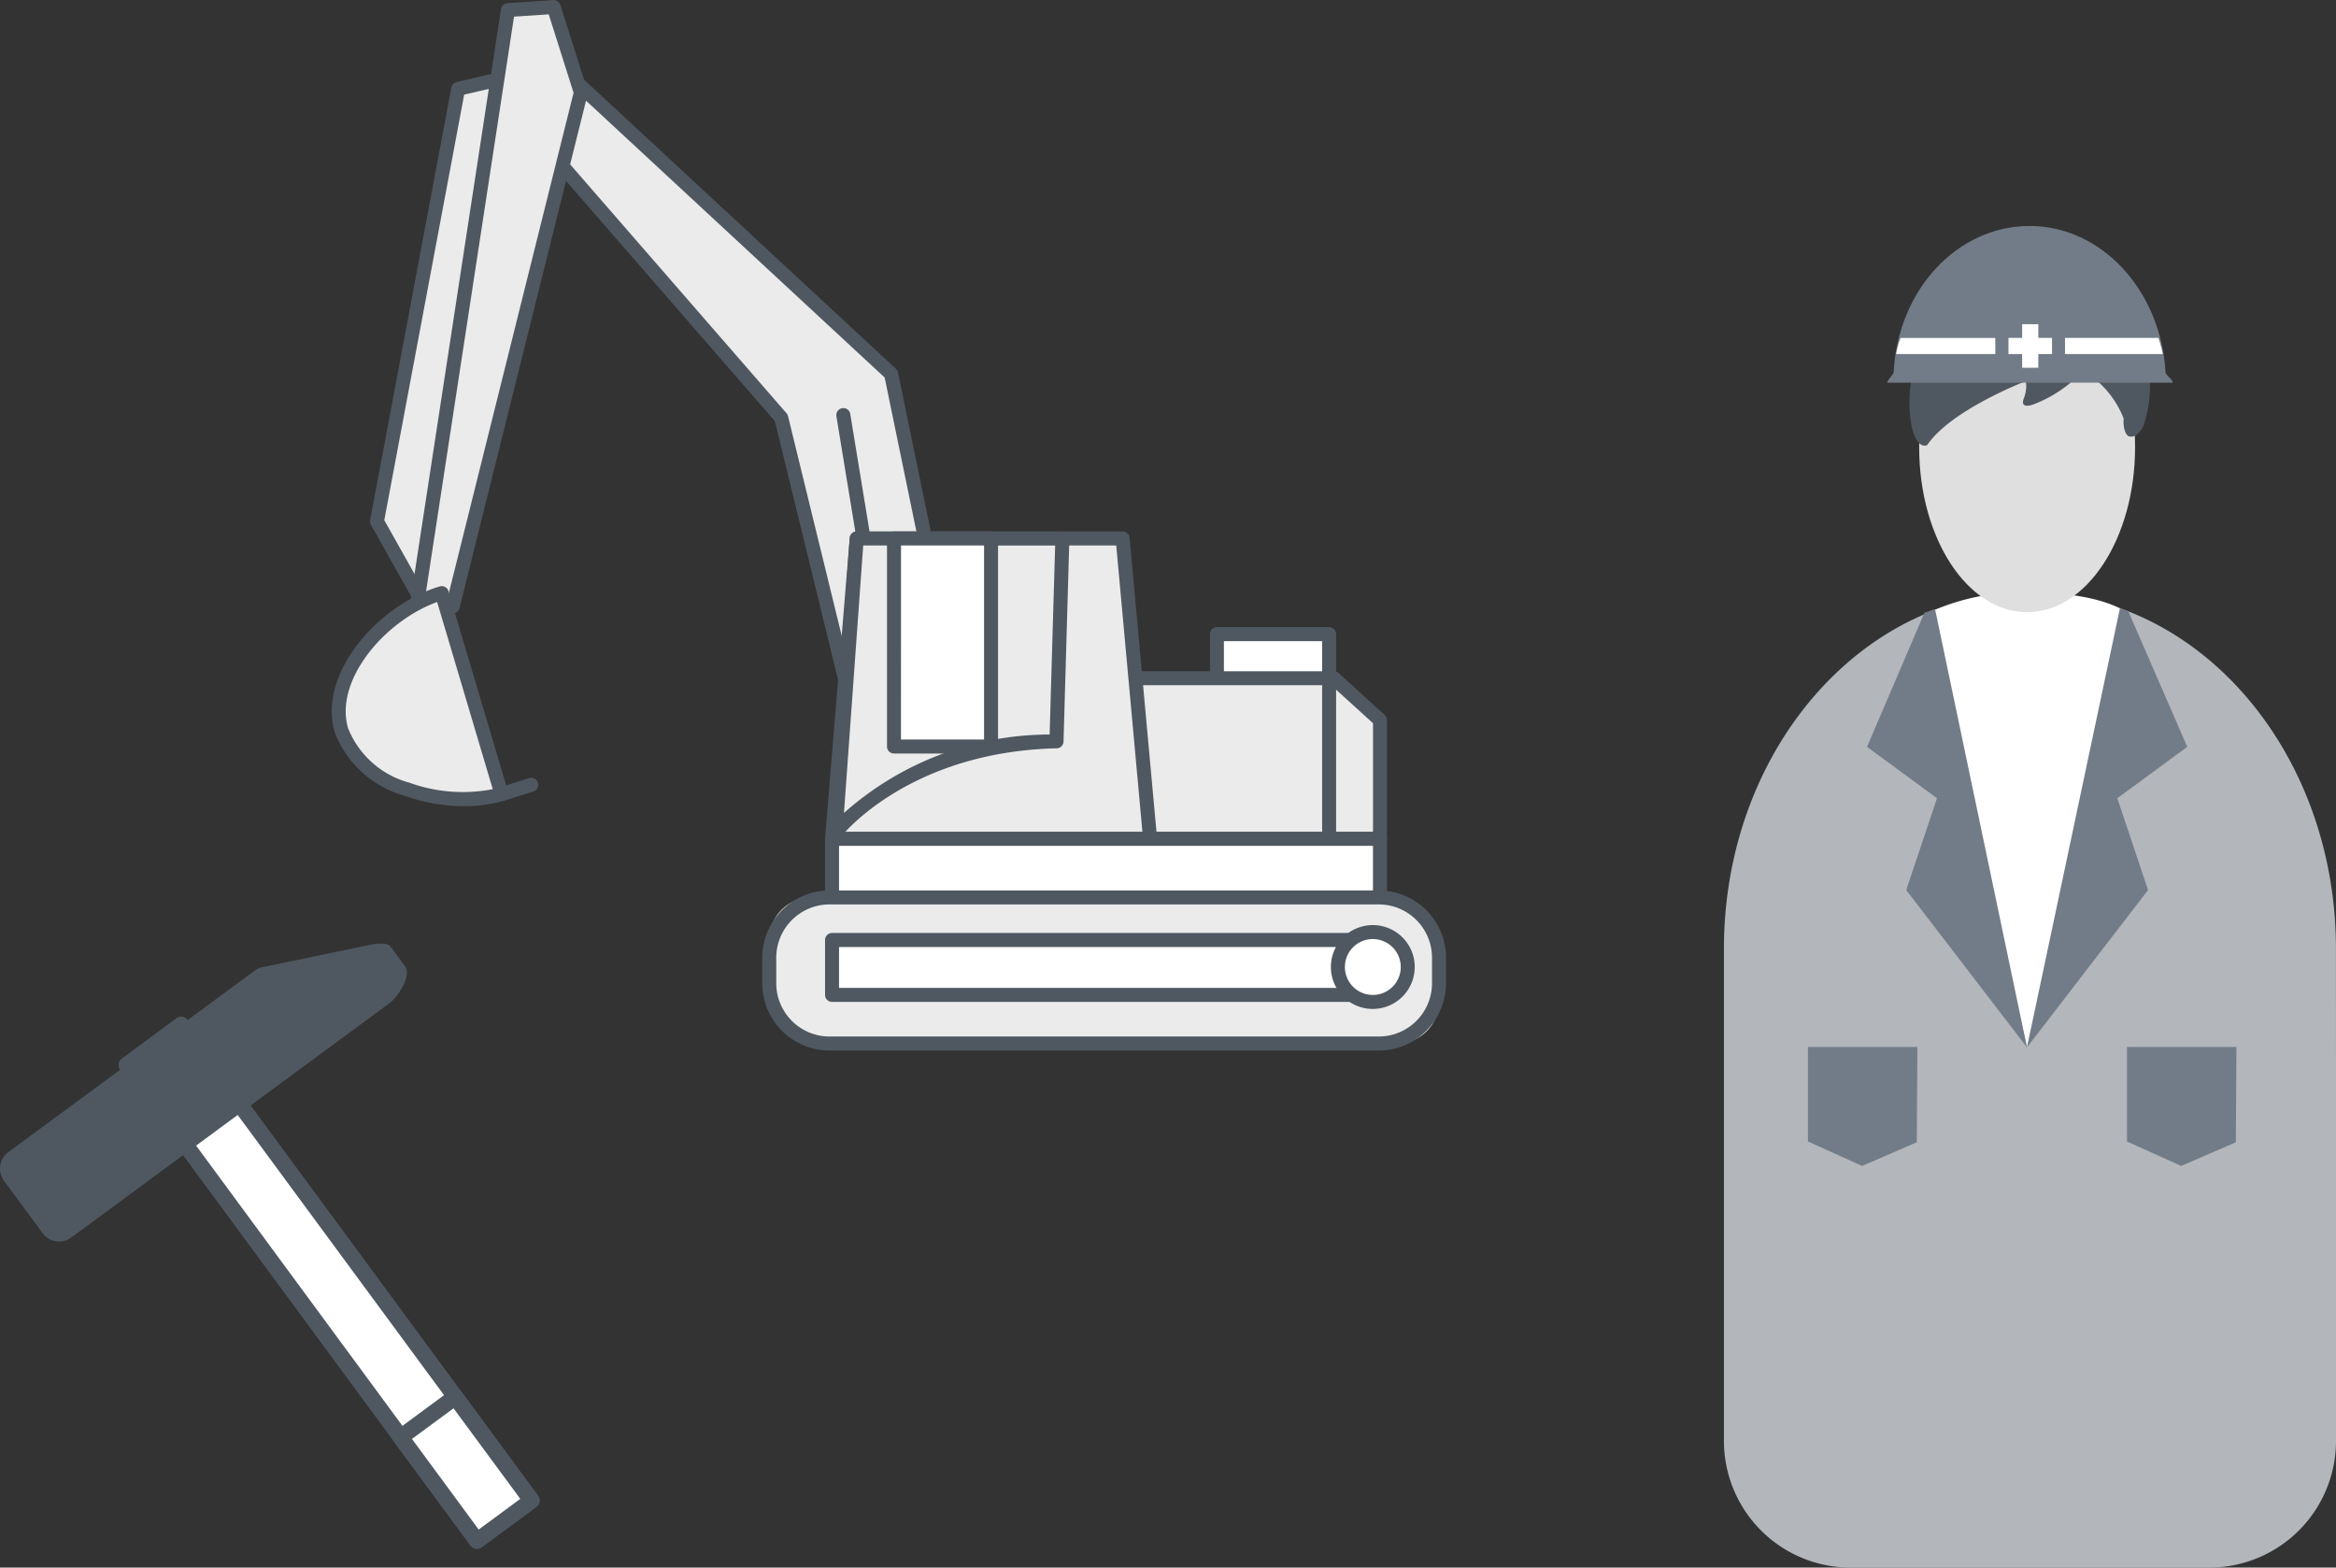 <svg xmlns="http://www.w3.org/2000/svg" width="119.901" height="80.455" viewBox="0 0 119.901 80.455">
  <rect x="0" y="0" width="119.901" height="80.455" fill="#333333" stroke="none"/>
  <g id="Group_52616" data-name="Group 52616" transform="translate(-1428.072 -1185.434)">
    <g id="Group_52593" data-name="Group 52593" transform="translate(1516.56 1197.033)">
      <g id="Group_52581" data-name="Group 52581" transform="translate(0 18.814)">
        <path id="Path_390016" data-name="Path 390016" d="M1520.231,1224.031v18.536a6.5,6.5,0,0,1-6.485,6.485H1495.3a6.5,6.5,0,0,1-6.485-6.485v-25.285c0-10.091,7.032-18.273,15.706-18.273s15.707,8.181,15.707,18.273Z" transform="translate(-1488.818 -1199.01)" fill="#b3b6bb"/>
      </g>
      <g id="Group_52582" data-name="Group 52582" transform="translate(10.551 18.814)">
        <path id="Path_390017" data-name="Path 390017" d="M1507.714,1200.017l-5.082,22.34-5-22.34a11.364,11.364,0,0,1,5.146-1.007C1506.519,1199.01,1507.714,1200.017,1507.714,1200.017Z" transform="translate(-1497.633 -1199.01)" fill="#fff"/>
      </g>
      <g id="Group_52583" data-name="Group 52583" transform="translate(10.018 2.887)">
        <ellipse id="Ellipse_450" data-name="Ellipse 450" cx="5.541" cy="8.467" rx="5.541" ry="8.467" fill="#e0dfdf"/>
      </g>
      <g id="Group_52584" data-name="Group 52584" transform="translate(9.531 2.479)">
        <path id="Path_390018" data-name="Path 390018" d="M1496.907,1193.287a6.585,6.585,0,0,1,3.839-7.4s4.919-2.109,6.607,2.108c0,0,2.652,1.168,1.445,5.1,0,0-.29.734-.789.577,0,0-.29-.157-.248-.913a4.914,4.914,0,0,0-2.079-2.442,6.759,6.759,0,0,1-2.523,1.715s-.775.315-.507-.334a1.636,1.636,0,0,0,.089-.85s-3.822,1.459-5.056,3.274C1497.683,1194.127,1497.219,1194.418,1496.907,1193.287Z" transform="translate(-1496.781 -1185.363)" fill="#4f5861"/>
      </g>
      <g id="Group_52590" data-name="Group 52590" transform="translate(8.38)">
        <g id="Group_52585" data-name="Group 52585">
          <path id="Path_390019" data-name="Path 390019" d="M1495.819,1191.336c0-.165.321-.387.329-.551.222-4.212,3.259-7.493,6.977-7.493,3.7,0,6.731,3.307,6.977,7.492.011.183.37.366.37.552Z" transform="translate(-1495.819 -1183.292)" fill="#727c88"/>
        </g>
        <g id="Group_52586" data-name="Group 52586" transform="translate(0.461 5.743)">
          <path id="Path_390020" data-name="Path 390020" d="M1501.291,1188.919H1496.2a3,3,0,0,1,.086-.4,3.423,3.423,0,0,1,.141-.426h4.86Z" transform="translate(-1496.204 -1188.09)" fill="#fff"/>
        </g>
        <g id="Group_52587" data-name="Group 52587" transform="translate(9.122 5.743)">
          <path id="Path_390021" data-name="Path 390021" d="M1508.463,1188.919h-5.022v-.829h4.79a3.147,3.147,0,0,1,.129.414A3.749,3.749,0,0,1,1508.463,1188.919Z" transform="translate(-1503.44 -1188.09)" fill="#fff"/>
        </g>
        <g id="Group_52588" data-name="Group 52588" transform="translate(6.221 5.743)">
          <rect id="Rectangle_11501" data-name="Rectangle 11501" width="2.236" height="0.83" fill="#fff"/>
        </g>
        <g id="Group_52589" data-name="Group 52589" transform="translate(6.924 5.04)">
          <rect id="Rectangle_11502" data-name="Rectangle 11502" width="2.236" height="0.83" transform="translate(0 2.236) rotate(-90)" fill="#fff"/>
        </g>
      </g>
      <g id="Group_52591" data-name="Group 52591" transform="translate(4.31 42.136)">
        <path id="Path_390022" data-name="Path 390022" d="M1492.418,1218.494h5.617l-.03,4.892-2.807,1.214-2.78-1.255Z" transform="translate(-1492.418 -1218.494)" fill="#727c88"/>
      </g>
      <g id="Group_52592" data-name="Group 52592" transform="translate(20.682 42.136)">
        <path id="Path_390023" data-name="Path 390023" d="M1506.1,1218.494h5.617l-.03,4.892-2.807,1.214-2.78-1.255Z" transform="translate(-1506.097 -1218.494)" fill="#727c88"/>
      </g>
      <g id="path4226-42-0" transform="translate(7.341 19.656)">
        <path id="Path_390024" data-name="Path 390024" d="M1497.9,1199.908l-2.948,6.882,3.591,2.638-1.579,4.713,6.2,8.077-4.721-22.5Z" transform="translate(-1494.951 -1199.714)" fill="#727c88"/>
      </g>
      <g id="path4226-4-4-6" transform="translate(15.55 19.613)">
        <path id="Path_390025" data-name="Path 390025" d="M1507.012,1199.84l3.025,6.958-3.591,2.638,1.578,4.712-6.214,8.077,4.774-22.547Z" transform="translate(-1501.809 -1199.678)" fill="#727c88"/>
      </g>
    </g>
    <g id="Group_52597" data-name="Group 52597" transform="translate(1428.072 1233.866)">
      <g id="Group_52594" data-name="Group 52594" transform="translate(6.086 3.749)">
        <rect id="Rectangle_11503" data-name="Rectangle 11503" width="3.481" height="30.325" transform="translate(0.414 2.478) rotate(-36.368)" fill="#fff"/>
        <path id="Path_390026" data-name="Path 390026" d="M1450.707,1248.438a.3.3,0,0,1-.062-.005.411.411,0,0,1-.271-.164l-17.982-24.419a.413.413,0,0,1,.089-.579l2.8-2.065a.414.414,0,0,1,.579.089l17.982,24.417a.413.413,0,0,1-.089.579l-2.8,2.065A.409.409,0,0,1,1450.707,1248.438Zm-17.4-24.746,17.491,23.753,2.135-1.574-17.491-23.751Z" transform="translate(-1432.311 -1221.126)" fill="#4f5861"/>
      </g>
      <g id="Group_52595" data-name="Group 52595" transform="translate(20.153 22.851)">
        <rect id="Rectangle_11504" data-name="Rectangle 11504" width="3.481" height="6.602" transform="translate(0.414 2.478) rotate(-36.368)" fill="#fff"/>
        <path id="Path_390027" data-name="Path 390027" d="M1446.437,1242.64a.3.3,0,0,1-.062-.005.411.411,0,0,1-.271-.164l-3.916-5.317a.413.413,0,0,1,.089-.579l2.8-2.065a.415.415,0,0,1,.579.089l3.915,5.315a.413.413,0,0,1-.089.579l-2.8,2.065A.409.409,0,0,1,1446.437,1242.64ZM1443.1,1237l3.425,4.651,2.135-1.574-3.425-4.649Z" transform="translate(-1442.108 -1234.43)" fill="#4f5861"/>
      </g>
      <g id="Group_52596" data-name="Group 52596">
        <path id="Path_390028" data-name="Path 390028" d="M1448.058,1221.575l-16.329,12.025a1.051,1.051,0,0,1-1.469-.224l-1.983-2.692a1.05,1.05,0,0,1,.223-1.469l12.645-9.313a1.046,1.046,0,0,1,.411-.182l4.929-1.022c.4-.083,1.4-.352,1.64-.022l.738,1C1449.206,1220.145,1448.525,1221.23,1448.058,1221.575Z" transform="translate(-1428.072 -1218.515)" fill="#4f5861"/>
      </g>
    </g>
    <g id="Group_52615" data-name="Group 52615" transform="translate(1445.099 1185.434)">
      <g id="Group_52604" data-name="Group 52604">
        <g id="Group_52598" data-name="Group 52598" transform="translate(1.967 3.733)">
          <path id="Path_390029" data-name="Path 390029" d="M1444.086,1214.817l-2.536-4.516,4.17-22.2,2-.468" transform="translate(-1441.192 -1187.274)" fill="#ebebeb"/>
          <path id="Path_390030" data-name="Path 390030" d="M1444.194,1215.285a.358.358,0,0,1-.312-.182l-2.536-4.517a.354.354,0,0,1-.04-.241l4.168-22.2a.363.363,0,0,1,.271-.283l2-.468a.36.36,0,0,1,.162.7l-1.775.414-4.1,21.842,2.471,4.4a.356.356,0,0,1-.138.488A.348.348,0,0,1,1444.194,1215.285Z" transform="translate(-1441.301 -1187.384)" fill="#4f5861"/>
        </g>
        <g id="Group_52599" data-name="Group 52599" transform="translate(9.821 3.784)">
          <path id="Path_390031" data-name="Path 390031" d="M1468.8,1218.5l-3.254-15.782-16.232-15.048-2.3,2.476,12.892,14.827,3.489,14.284Z" transform="translate(-1446.661 -1187.31)" fill="#ebebeb"/>
          <path id="Path_390032" data-name="Path 390032" d="M1463.512,1219.723a.358.358,0,0,1-.349-.273l-3.469-14.2-12.834-14.762a.358.358,0,0,1,.007-.479l2.3-2.475a.358.358,0,0,1,.507-.019l16.232,15.047a.367.367,0,0,1,.108.191l3.255,15.782a.365.365,0,0,1-.059.279.361.361,0,0,1-.243.148l-5.4.758Zm-15.9-29.461,12.681,14.584a.368.368,0,0,1,.077.149l3.413,13.969,4.7-.659-3.154-15.294-15.883-14.724Z" transform="translate(-1446.77 -1187.419)" fill="#4f5861"/>
        </g>
        <g id="Group_52600" data-name="Group 52600" transform="translate(25.899 20.945)">
          <line id="Line_395" data-name="Line 395" x2="3.041" y2="18.531" transform="translate(0.36 0.361)" fill="#fff"/>
          <path id="Path_390033" data-name="Path 390033" d="M1461.369,1218.621a.359.359,0,0,1-.355-.3l-3.041-18.531a.358.358,0,0,1,.3-.412.352.352,0,0,1,.412.3l3.041,18.531a.359.359,0,0,1-.3.412A.274.274,0,0,1,1461.369,1218.621Z" transform="translate(-1457.969 -1199.371)" fill="#4f5861"/>
        </g>
        <g id="Group_52601" data-name="Group 52601" transform="translate(4.051)">
          <path id="Path_390034" data-name="Path 390034" d="M1451.379,1189.426l-1.392-4.393-2.349.158-4.636,30.28,1.8.332Z" transform="translate(-1442.643 -1184.675)" fill="#ebebeb"/>
          <path id="Path_390035" data-name="Path 390035" d="M1444.91,1216.271a.347.347,0,0,1-.066-.006l-1.8-.333a.356.356,0,0,1-.29-.406l4.636-30.28a.359.359,0,0,1,.332-.3l2.349-.158a.369.369,0,0,1,.365.25l1.391,4.392a.348.348,0,0,1,.006.2L1445.258,1216A.358.358,0,0,1,1444.91,1216.271Zm-1.391-.981,1.124.207,6.471-25.951-1.275-4.027-1.781.119Z" transform="translate(-1442.752 -1184.783)" fill="#4f5861"/>
        </g>
        <g id="Group_52602" data-name="Group 52602" transform="translate(0 30.084)">
          <path id="Path_390036" data-name="Path 390036" d="M1445.471,1205.985c-2.849.847-6,4.193-5.15,7.041s5.367,4.121,8.216,3.275Z" transform="translate(-1439.822 -1205.627)" fill="#ebebeb"/>
          <path id="Path_390037" data-name="Path 390037" d="M1446.721,1217.029a9.2,9.2,0,0,1-3.055-.533,5.391,5.391,0,0,1-3.581-3.259c-.889-2.995,2.223-6.544,5.393-7.488a.381.381,0,0,1,.273.029.351.351,0,0,1,.172.214l3.065,10.315a.358.358,0,0,1-.241.447A7.17,7.17,0,0,1,1446.721,1217.029Zm-1.38-10.479c-2.719.988-5.292,4.042-4.569,6.483a4.7,4.7,0,0,0,3.135,2.787,8.084,8.084,0,0,0,4.289.336Z" transform="translate(-1439.931 -1205.736)" fill="#4f5861"/>
        </g>
        <g id="Group_52603" data-name="Group 52603" transform="translate(8.356 39.917)">
          <line id="Line_396" data-name="Line 396" y1="0.481" x2="1.543" transform="translate(0.359 0.359)" fill="#fff"/>
          <path id="Path_390038" data-name="Path 390038" d="M1446.109,1213.784a.359.359,0,0,1-.106-.7l1.543-.481a.359.359,0,0,1,.213.685l-1.544.481A.337.337,0,0,1,1446.109,1213.784Z" transform="translate(-1445.751 -1212.585)" fill="#4f5861"/>
        </g>
      </g>
      <g id="Group_52605" data-name="Group 52605" transform="translate(45.075 32.189)">
        <rect id="Rectangle_11505" data-name="Rectangle 11505" width="5.76" height="3.571" transform="translate(0.359 0.359)" fill="#fff"/>
        <path id="Path_390039" data-name="Path 390039" d="M1477.442,1211.492h-5.759a.36.36,0,0,1-.359-.359v-3.572a.36.36,0,0,1,.359-.359h5.759a.359.359,0,0,1,.359.359v3.572A.359.359,0,0,1,1477.442,1211.492Zm-5.4-.718h5.041v-2.854h-5.041Z" transform="translate(-1471.324 -1207.202)" fill="#4f5861"/>
      </g>
      <g id="Group_52606" data-name="Group 52606" transform="translate(39.458 34.45)">
        <path id="Path_390040" data-name="Path 390040" d="M1481.648,1217.273h-13.986v-8.246h11.619l2.366,2.153Z" transform="translate(-1467.303 -1208.668)" fill="#ebebeb"/>
        <path id="Path_390041" data-name="Path 390041" d="M1481.757,1217.741h-13.986a.359.359,0,0,1-.359-.359v-8.246a.358.358,0,0,1,.359-.359h11.62a.364.364,0,0,1,.241.092l2.366,2.154a.355.355,0,0,1,.118.266v6.094A.359.359,0,0,1,1481.757,1217.741Zm-13.627-.718H1481.4v-5.577l-2.147-1.951H1468.13Z" transform="translate(-1467.412 -1208.777)" fill="#4f5861"/>
      </g>
      <g id="Group_52607" data-name="Group 52607" transform="translate(25.321 27.28)">
        <path id="Path_390042" data-name="Path 390042" d="M1474.139,1219.449h-16.322l1.265-15.416h13.648Z" transform="translate(-1457.457 -1203.674)" fill="#ebebeb"/>
        <path id="Path_390043" data-name="Path 390043" d="M1474.249,1219.917h-16.324a.356.356,0,0,1-.263-.115.362.362,0,0,1-.095-.273l1.265-15.418a.358.358,0,0,1,.358-.329h13.649a.36.36,0,0,1,.358.326l1.41,15.416a.36.36,0,0,1-.357.392Zm-15.933-.718h15.54l-1.344-14.7h-12.99Z" transform="translate(-1457.566 -1203.783)" fill="#4f5861"/>
      </g>
      <g id="Group_52608" data-name="Group 52608" transform="translate(25.503 27.28)">
        <path id="Path_390044" data-name="Path 390044" d="M1457.942,1219.108s3.439-4.483,11.336-4.666l.3-10.408h-10.555Z" transform="translate(-1457.584 -1203.674)" fill="#ebebeb"/>
        <path id="Path_390045" data-name="Path 390045" d="M1458.051,1219.575a.323.323,0,0,1-.126-.024.358.358,0,0,1-.231-.36l1.084-15.074a.358.358,0,0,1,.358-.333h10.556a.358.358,0,0,1,.359.369l-.3,10.41a.358.358,0,0,1-.35.347c-7.616.177-11.026,4.483-11.059,4.526A.361.361,0,0,1,1458.051,1219.575Zm1.419-15.075-.988,13.728a15.918,15.918,0,0,1,10.556-4.026l.283-9.7Z" transform="translate(-1457.693 -1203.783)" fill="#4f5861"/>
      </g>
      <g id="Group_52609" data-name="Group 52609" transform="translate(28.5 27.28)">
        <rect id="Rectangle_11506" data-name="Rectangle 11506" width="4.982" height="10.677" transform="translate(0.36 0.359)" fill="#fff"/>
        <path id="Path_390046" data-name="Path 390046" d="M1465.121,1215.177h-4.982a.359.359,0,0,1-.359-.359v-10.677a.36.36,0,0,1,.359-.359h4.982a.359.359,0,0,1,.359.359v10.677A.358.358,0,0,1,1465.121,1215.177Zm-4.623-.718h4.264V1204.5H1460.5Z" transform="translate(-1459.78 -1203.783)" fill="#4f5861"/>
      </g>
      <g id="Group_52610" data-name="Group 52610" transform="translate(50.834 34.45)">
        <line id="Line_397" data-name="Line 397" y2="8.246" transform="translate(0.359 0.359)" fill="#fff"/>
        <path id="Path_390047" data-name="Path 390047" d="M1475.694,1217.741a.359.359,0,0,1-.359-.359v-8.246a.359.359,0,0,1,.718,0v8.246A.359.359,0,0,1,1475.694,1217.741Z" transform="translate(-1475.335 -1208.777)" fill="#4f5861"/>
      </g>
      <g id="Group_52611" data-name="Group 52611" transform="translate(25.321 42.696)">
        <rect id="Rectangle_11507" data-name="Rectangle 11507" width="28.123" height="3.286" transform="translate(0.359 0.359)" fill="#fff"/>
        <path id="Path_390048" data-name="Path 390048" d="M1486.048,1218.524h-28.123a.36.36,0,0,1-.359-.359v-3.287a.36.36,0,0,1,.359-.359h28.123a.359.359,0,0,1,.359.359v3.287A.359.359,0,0,1,1486.048,1218.524Zm-27.764-.718h27.405v-2.568h-27.405Z" transform="translate(-1457.566 -1214.52)" fill="#4f5861"/>
      </g>
      <g id="Group_52612" data-name="Group 52612" transform="translate(22.098 45.703)">
        <rect id="Rectangle_11508" data-name="Rectangle 11508" width="34.376" height="7.498" rx="2.154" transform="translate(0.36 0.359)" fill="#ebebeb"/>
        <path id="Path_390049" data-name="Path 390049" d="M1486.963,1224.83h-28.189a3.456,3.456,0,0,1-3.453-3.452v-1.312a3.456,3.456,0,0,1,3.453-3.452h28.189a3.456,3.456,0,0,1,3.453,3.452v1.312A3.456,3.456,0,0,1,1486.963,1224.83Zm-28.189-7.5a2.738,2.738,0,0,0-2.735,2.734v1.312a2.738,2.738,0,0,0,2.735,2.734h28.189a2.738,2.738,0,0,0,2.735-2.734v-1.312a2.738,2.738,0,0,0-2.735-2.734Z" transform="translate(-1455.321 -1216.614)" fill="#4f5861"/>
      </g>
      <g id="Group_52613" data-name="Group 52613" transform="translate(25.321 47.885)">
        <rect id="Rectangle_11509" data-name="Rectangle 11509" width="26.688" height="2.82" transform="translate(0.359 0.359)" fill="#fff"/>
        <path id="Path_390050" data-name="Path 390050" d="M1484.612,1221.672h-26.687a.36.36,0,0,1-.359-.359v-2.82a.36.36,0,0,1,.359-.359h26.687a.359.359,0,0,1,.359.359v2.82A.359.359,0,0,1,1484.612,1221.672Zm-26.328-.718h25.969v-2.1h-25.969Z" transform="translate(-1457.566 -1218.134)" fill="#4f5861"/>
      </g>
      <g id="Group_52614" data-name="Group 52614" transform="translate(51.286 47.479)">
        <path id="Path_390051" data-name="Path 390051" d="M1479.488,1219.894a1.793,1.793,0,1,1-1.793-1.793A1.794,1.794,0,0,1,1479.488,1219.894Z" transform="translate(-1475.541 -1217.742)" fill="#fff"/>
        <path id="Path_390052" data-name="Path 390052" d="M1477.8,1222.156a2.152,2.152,0,1,1,2.152-2.152A2.155,2.155,0,0,1,1477.8,1222.156Zm0-3.587a1.434,1.434,0,1,0,1.435,1.434A1.437,1.437,0,0,0,1477.8,1218.569Z" transform="translate(-1475.65 -1217.851)" fill="#4f5861"/>
      </g>
    </g>
  </g>
</svg>
